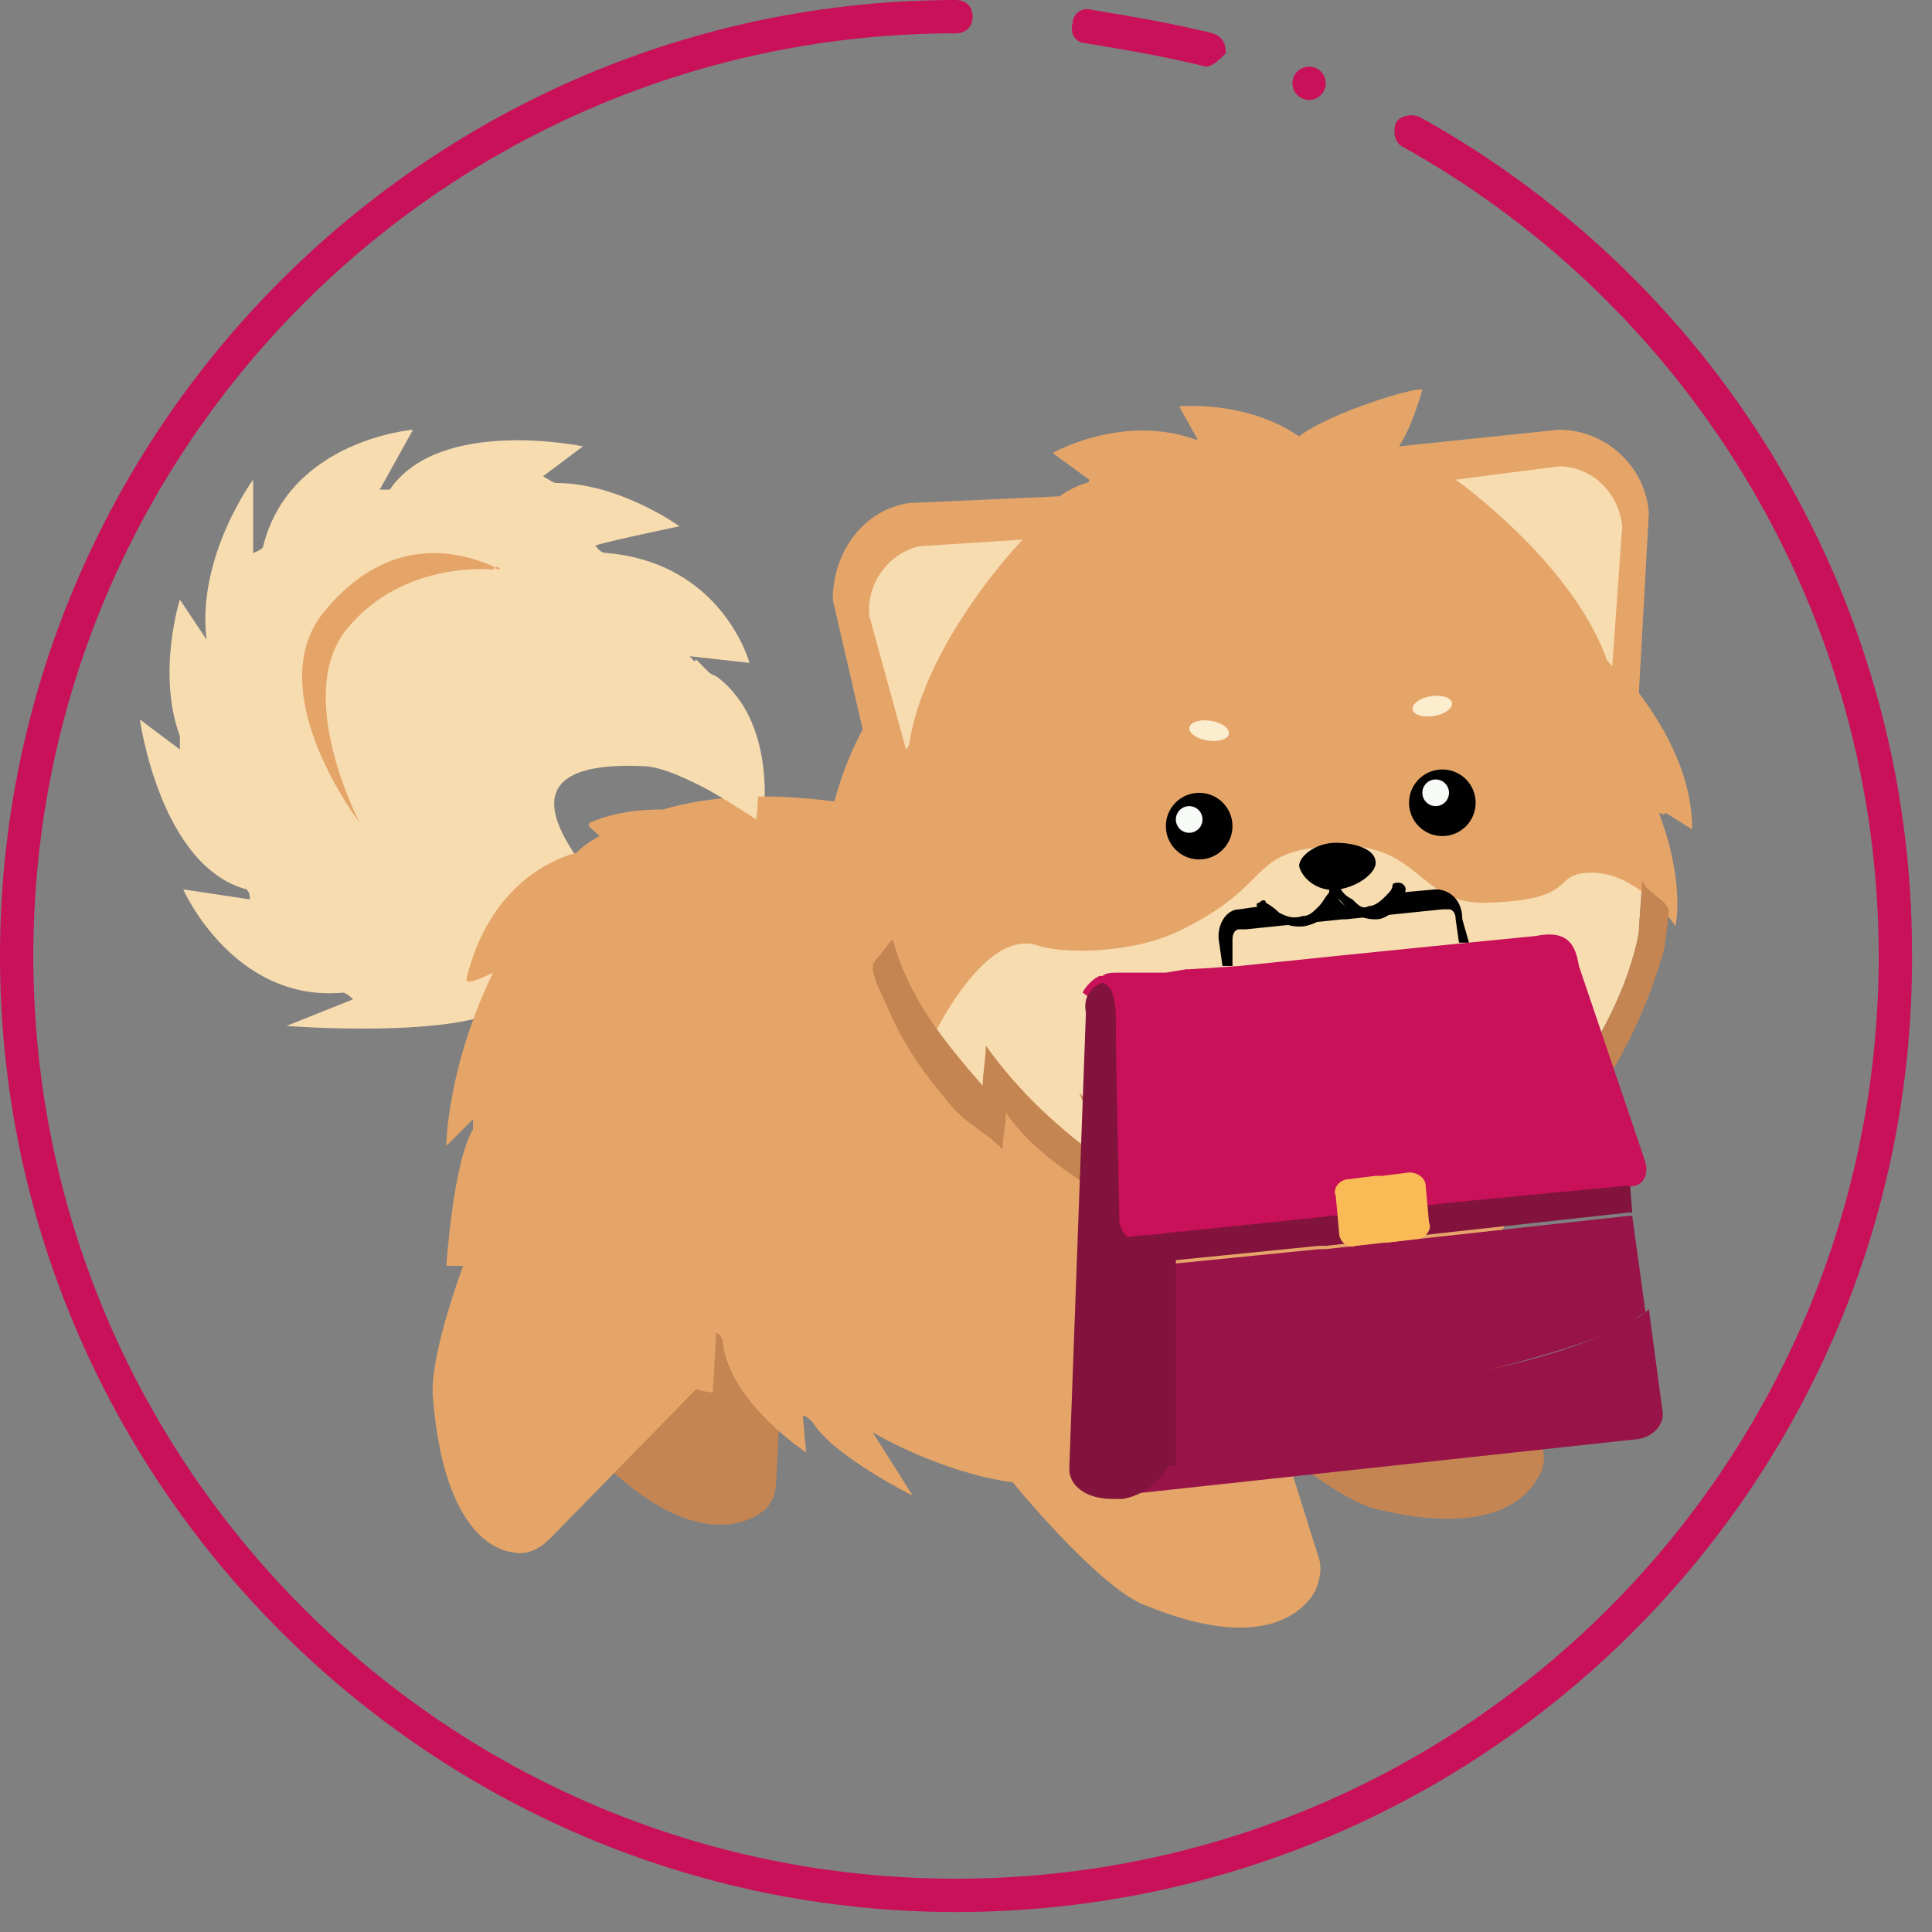 <?xml version="1.0" encoding="UTF-8"?> <svg xmlns="http://www.w3.org/2000/svg" width="58" height="58" viewBox="0 0 58 58" fill="none"><rect x="0" y="0" width="58" height="58" fill="#808080" stroke="none"/> <path d="M36.2 1.999C35 1.699 33.8 1.499 32.6 1.299C32.3 1.299 32.1 0.999 32.2 0.699C32.2 0.399 32.5 0.199 32.8 0.299C34 0.499 35.2 0.699 36.4 0.999C36.7 1.099 36.8 1.299 36.8 1.599C36.6 1.799 36.4 1.999 36.2 1.999Z" fill="url(#paint0_linear)"></path> <path d="M28.7 57.4C12.9 57.4 0 44.5 0 28.7C0 12.9 12.9 0 28.7 0C29 0 29.2 0.2 29.2 0.5C29.2 0.8 29 1 28.7 1C13.4 1 1 13.4 1 28.7C1 44 13.4 56.4 28.7 56.4C44 56.4 56.4 44 56.4 28.7C56.4 18.6 50.9 9.3 42.1 4.4C41.9 4.3 41.8 4 41.9 3.7C42 3.5 42.3 3.4 42.6 3.5C51.8 8.6 57.4 18.2 57.4 28.6C57.5 44.5 44.6 57.4 28.7 57.4Z" fill="url(#paint1_linear)"></path> <path d="M39.3 3C39.576 3 39.8 2.776 39.8 2.5C39.8 2.224 39.576 2 39.3 2C39.024 2 38.8 2.224 38.8 2.5C38.8 2.776 39.024 3 39.3 3Z" fill="url(#paint2_linear)"></path> <path d="M20.7 19.7L22.5 19.9C22.5 19.9 21.7 16.9 18.2 16.6C18 16.6 17.9 16.4 17.9 16.4C17.5 16.4 20.4 15.8 20.4 15.8C20.4 15.8 18.6 14.5 16.7 14.5C16.6 14.5 16.5 14.4 16.3 14.3L17.5 13.4C17.5 13.4 13.2 12.5 11.7 14.7C11.6 14.7 11.5 14.7 11.4 14.7L12.4 12.9C12.4 12.9 8.7 13.2 7.9 16.4C7.9 16.5 7.6 16.6 7.6 16.6V14.4C7.6 14.4 5.9 16.7 6.2 19.2C5.8 18.6 5.4 18 5.4 18C5.4 18 4.7 20.2 5.4 22.1C5.4 22.2 5.4 22.4 5.4 22.5L4.2 21.6C4.2 21.6 4.8 26 7.4 26.7C7.5 26.8 7.5 26.9 7.5 27L5.5 26.7C5.5 26.7 7 30.1 10.3 29.8C10.4 29.8 10.6 30 10.6 30L8.6 30.8C8.6 30.8 13.8 31.2 15.2 30.2C15.4 30 15.6 29.8 15.7 29.6L16.3 28.9C17.4 29.1 18.5 29.2 19 28.8C20.5 27.7 19.4 28.2 18.8 27.5C17.1 25.7 14.7 22.8 19.3 23C20.4 23 22.9 24.7 22.9 24.7C22.9 24.7 23.4 21.7 21.5 20.3C21 20.1 20.9 19.9 20.7 19.7Z" fill="#F7DCB0"></path> <path d="M10.8 24.7C10.8 24.7 8.8 20.899 10.4 18.899C12.1 16.799 14.8 17.099 14.8 17.099C14.9 17 15 17 15 17.099C15 17.099 14.9 17.099 14.8 17C14.1 16.7 11.8 15.8 9.7 18.399C7.8 20.799 10.8 24.7 10.8 24.7Z" fill="#E5A569"></path> <path d="M23.6 38.401L23.3 44.501C23.3 44.901 23.1 45.301 22.7 45.501C22 45.901 20.4 46.201 18 43.801C16.8 42.601 15.3 37.701 15.3 37.701L23.6 38.401Z" fill="#C48552"></path> <path d="M43.6 37.801L46.2 43.201C46.4 43.601 46.4 44.001 46.2 44.301C45.8 45.101 44.6 46.101 41.3 45.301C39.7 44.901 36 41.501 36 41.501L43.6 37.801Z" fill="#C48552"></path> <path d="M45.3 36.601L43.5 36.001H43.2H38.4L35.1 27.501C35.1 27.501 26.1 22.501 19.9 24.301C19.1 24.301 18.4 24.401 17.7 24.701C17.6 24.801 17.8 24.901 18 25.101C17.8 25.201 17.5 25.401 17.3 25.601C16.2 25.901 14.6 26.901 14 29.401C14 29.601 14.6 29.301 14.8 29.201C13.4 32.101 13.4 34.401 13.4 34.401L14.2 33.601C14.2 33.701 14.2 33.801 14.2 33.901C13.6 34.901 13.4 38.001 13.4 38.001H13.9C13.4 39.401 12.9 41.101 13 42.001C13.3 45.601 14.6 46.501 15.4 46.601C15.8 46.701 16.2 46.501 16.5 46.201L20.9 41.701C21.2 41.801 21.4 41.801 21.4 41.801L21.5 40.001C21.5 40.001 21.7 40.101 21.7 40.301C21.9 42.101 24.2 43.601 24.2 43.601L24.1 42.501C24.2 42.501 24.3 42.601 24.4 42.701C25 43.701 27.4 44.901 27.4 44.901L26.2 43.001C26.2 43.001 28.2 44.201 30.4 44.501C31.4 45.701 33.3 47.801 34.4 48.201C37.6 49.501 38.9 48.601 39.4 47.901C39.6 47.601 39.7 47.101 39.6 46.801L38.5 43.301C38.8 43.201 39 43.101 39.3 42.901C42.7 41.001 45.3 36.601 45.3 36.601Z" fill="#E5A569"></path> <path d="M18.3 22.401C19.4 22.401 22.7 24.601 22.7 24.601C22.7 24.601 23.2 21.601 21.3 20.201C21.2 20.101 20.9 19.801 20.9 19.801" fill="#F7DCB0"></path> <path d="M50 27.1C49.8 26.8 49.4 26.7 49.3 26.4C49.3 26.6 49.2 27.8 49.2 28C48.9 29.6 48 31.3 47.1 32.5C47.1 31.8 47.2 31 47.2 30.3C46.8 31.4 45.6 34 44 35C44.1 34.4 44.5 33.4 44.6 32.7C44.3 33.1 43.9 33.5 43.6 34C42.8 34.9 41.9 35.7 40.9 36.5C39.7 36.1 38.4 35.7 37.3 35.1C36.8 34.8 36.4 34.5 35.9 34.2C36.2 34.8 36.8 35.6 37.1 36.2C35.3 35.8 33.1 33.7 32.4 32.8C32.7 33.5 32.9 34.2 33.2 34.9C31.8 33.9 30.6 32.8 29.6 31.4L29.5 32.6C28.8 31.8 28.1 31 27.6 30.1L28.8 26.6L31.6 23.9L49.5 25.1C49.5 25.1 49.4 25.3 49.5 25.3C49.8 25.9 49.9 26.5 50 27.1Z" fill="#F7DCB0"></path> <path d="M50 24.4L50.8 24.9C50.8 23.4 50.1 22 49.2 20.8L49.5 15.4C49.4 14 48.2 12.9 46.8 12.9L42 13.4C42.4 12.8 42.7 11.7 42.7 11.7C42.5 11.6 39.9 12.4 39 13.1C37.4 12 35.4 12.2 35.4 12.2L35.9 13.1C35.9 13.1 36 13.2 35.9 13.2C33.7 12.4 31.6 13.6 31.6 13.6L32.7 14.4C32.7 14.4 32.7 14.5 32.6 14.5C32.3 14.6 32.1 14.7 31.8 14.9L27.3 15.1C25.9 15.3 25 16.6 25 18L25.9 21.9C24.7 24.1 24.6 26.7 24.6 26.7L25.3 26.4V26.5C25.2 28.2 25.4 29.8 26.3 31.2L26.8 30.3C26.9 31.1 27.5 32.2 27.5 32.2C27.5 32.2 29.3 27.7 31.2 28.4C31.8 28.6 33.9 28.7 35.5 27.9C38.3 26.5 37.4 25.6 39.9 25.4C42.7 25.2 42.5 27.2 44.7 27.1C47.5 27 46.5 26.2 47.8 26.2C49.2 26.2 50.3 27.8 50.3 27.8C50.3 27.8 50.6 26.5 49.8 24.4C50 24.5 50 24.4 50 24.4Z" fill="#E5A569"></path> <path d="M50.1 27.3C49.9 26.9 49.4 26.8 49.3 26.4C49.3 26.6 49.2 27.8 49.2 28C48.9 29.6 48 31.3 47.1 32.5C47.1 31.8 47.2 31 47.2 30.3C46.8 31.4 45.6 34 44 35C44.1 34.4 44.5 33.4 44.6 32.7C44.3 33.1 43.9 33.5 43.6 34C42.8 34.9 41.9 35.7 40.9 36.5C39.7 36.1 38.4 35.7 37.3 35.1C36.8 34.8 36.4 34.5 35.9 34.2C36.2 34.8 36.8 35.6 37.1 36.2C35.3 35.8 33.1 33.7 32.4 32.8C32.7 33.5 32.9 34.2 33.2 34.9C31.8 33.9 30.6 32.8 29.6 31.4C29.6 31.8 29.5 32.2 29.5 32.6C28.3 31.2 27.3 30 26.8 28.2C26.6 28.4 26.5 28.6 26.3 28.8C26.2 28.9 26.2 29 26.2 29.1C26.2 29.2 26.3 29.4 26.3 29.5C26.5 29.9 26.7 30.4 26.9 30.8C27.3 31.6 27.8 32.3 28.4 33C28.9 33.7 29.5 33.9 30.1 34.5C30.1 34.1 30.2 33.8 30.2 33.4C31.2 34.9 33.2 35.9 34.7 36.8C34.6 36.5 34.5 36.1 34.4 35.8C34.9 36.2 36 36.9 38.6 37.4C38.4 37.1 38.3 36.8 38.1 36.5C38.9 36.9 39.9 37.1 40.8 37.3V37.4C40.8 37.4 40.9 37.4 40.9 37.3H41V37.2C41.7 36.7 42.4 36.2 43.1 35.6C43 35.9 43 36.3 42.9 36.6C45.2 35.3 45.8 34.3 46.2 33.8C46.2 34.1 46.2 34.5 46.3 34.8C48.7 32.5 49.6 29.7 49.9 28.7C50 28.5 50.1 27.3 50.1 27.3Z" fill="#C48552"></path> <path d="M48.4 20L48.7 15.8C48.6 14.8 47.8 14 46.8 14L43.7 14.4C43.7 14.4 47.1 16.8 48.2 19.7C48.2 19.8 48.4 20 48.4 20Z" fill="#F7DCB0"></path> <path d="M27.2 22.499L26.1 18.499C26 17.499 26.7 16.599 27.6 16.399L30.7 16.199C30.7 16.199 27.8 19.199 27.3 22.299C27.3 22.299 27.3 22.399 27.2 22.499Z" fill="#F7DCB0"></path> <path d="M39 26.001C39.1 26.401 39.6 26.801 40.2 26.701C40.8 26.601 41.3 26.201 41.3 25.901C41.3 25.501 40.7 25.301 40.1 25.301C39.5 25.301 39 25.701 39 26.001Z" fill="#010102"></path> <path d="M43.047 21.495C43.374 21.441 43.617 21.265 43.59 21.101C43.564 20.938 43.277 20.849 42.95 20.903C42.623 20.956 42.38 21.133 42.407 21.296C42.433 21.459 42.72 21.548 43.047 21.495Z" fill="#FCEDCE"></path> <path d="M36.893 22.028C36.918 21.864 36.674 21.69 36.346 21.639C36.019 21.587 35.733 21.679 35.707 21.842C35.681 22.006 35.926 22.18 36.253 22.232C36.581 22.283 36.867 22.192 36.893 22.028Z" fill="#FCEDCE"></path> <path d="M36 25.801C36.552 25.801 37 25.353 37 24.801C37 24.248 36.552 23.801 36 23.801C35.448 23.801 35 24.248 35 24.801C35 25.353 35.448 25.801 36 25.801Z" fill="#010102"></path> <path d="M35.7 25.001C35.921 25.001 36.1 24.822 36.1 24.601C36.1 24.38 35.921 24.201 35.7 24.201C35.479 24.201 35.3 24.38 35.3 24.601C35.3 24.822 35.479 25.001 35.7 25.001Z" fill="#F7FAF7"></path> <path d="M43.3 25.1C43.852 25.1 44.3 24.652 44.3 24.1C44.3 23.547 43.852 23.1 43.3 23.1C42.748 23.1 42.3 23.547 42.3 24.1C42.3 24.652 42.748 25.1 43.3 25.1Z" fill="#010102"></path> <path d="M43.1 24.2C43.321 24.2 43.5 24.021 43.5 23.8C43.5 23.579 43.321 23.4 43.1 23.4C42.879 23.4 42.7 23.579 42.7 23.8C42.7 24.021 42.879 24.2 43.1 24.2Z" fill="#F7FAF7"></path> <path d="M49.9 42.299C50 42.699 49.7 43.099 49.2 43.199L33.5 44.899C33.9 44.799 33.6 44.399 33.6 43.999V41.999C34.7 42.099 35.9 42.099 37 42.099C38 42.099 39.1 42.199 40.1 41.999H40.2H40.3C41.3 41.899 42.3 41.699 43.4 41.399C45.3 40.999 47.2 40.599 48.9 39.699C49.1 39.599 49.3 39.499 49.5 39.299L49.9 42.299Z" fill="#981448"></path> <path d="M49 36.4H48.9L39.8 37.4H39.6L33.6 38V36.7L39.5 36.1H39.7L48.9 35.1L49 36.4Z" fill="#81133C"></path> <path d="M44.1 28.299H43.8L43.7 27.599C43.7 27.399 43.6 27.299 43.5 27.299H43.3L40.4 27.599H40.3L37.4 27.899H37.2C37.1 27.899 37 27.999 37 28.199V28.999C36.9 28.999 36.8 28.999 36.7 28.999L36.6 28.299C36.5 27.799 36.8 27.299 37.2 27.299L37.9 27.199C38.1 27.299 38.6 27.699 39.2 27.599C39.5 27.499 39.8 27.199 40 26.899H40.1C40.4 27.299 40.8 27.499 41.2 27.499C41.6 27.399 41.9 26.999 42 26.799L43.1 26.699C43.5 26.699 43.9 26.999 43.9 27.599L44.1 28.299Z" fill="#010102"></path> <path d="M49.4 39.4C49.2 39.5 49 39.7 48.8 39.8C47 40.6 45.1 41 43.3 41.5C42.3 41.7 41.2 42.1 40.2 42.1C39.2 42.3 38.1 42.2 37 42.2C35.9 42.2 34.7 42.2 33.6 42.1V38.1L39.6 37.5H39.8L48.9 36.5C49 36.5 49 36.5 49 36.5L49.4 39.4Z" fill="#981448"></path> <path d="M49.4 34.9L47.4 29C47.3 28.399 47.1 27.899 46.1 28.099C46.1 28.099 41 28.599 37.2 29L35.7 29.099H35.6L35 29.2C35 29.2 34.9 29.2 34.8 29.2C34.7 29.2 34.7 29.2 34.6 29.2C34.5 29.2 34.4 29.2 34.4 29.2C34.4 29.2 34.4 29.2 34.3 29.2C34.3 29.2 34.2 29.2 34.1 29.2C34 29.2 33.9 29.2 33.8 29.2C33.8 29.2 33.7 29.2 33.6 29.2C33.4 29.2 33.2 29.2 33.1 29.299H33C32.8 29.399 32.6 29.599 32.5 29.799C32.8 30 33.1 30.299 33.1 30.7V37.2H33.2L39.1 36.599L34.3 37.099L35.1 36.999L39.1 36.599L43.6 36.099L48.8 35.599C49.3 35.7 49.5 35.3 49.4 34.9Z" fill="#C81159"></path> <path d="M42.3 35.199L41.5 35.299H41.3L40.5 35.399C40.2 35.399 40 35.699 40.1 35.899L40.2 36.999C40.2 37.299 40.5 37.499 40.7 37.399L41.5 37.299H41.7L42.5 37.199C42.8 37.199 43 36.899 42.9 36.699L42.8 35.599C42.8 35.399 42.6 35.199 42.3 35.199Z" fill="#FABB57"></path> <path d="M35.1 44C34.8 44.5 34.3 44.9 33.7 45C33.6 45 33.5 45 33.4 45C32.6 45 32.1 44.6 32.1 44.1L32.6 30.4C32.5 29.9 32.8 29.6 33.1 29.5C33.4 29.6 33.5 30 33.5 30.7C33.5 30.7 33.5 30.8 33.5 30.9C33.5 31.9 33.6 36.4 33.6 36.4V36.6C33.6 37 34 37.4 34.4 37.3L35.3 37.2V44H35.1Z" fill="#81133C"></path> <path d="M42.2 26.7C42.2 26.7 42.2 26.8 42.1 26.9C42 27.2 41.7 27.6 41.3 27.6C41 27.6 40.6 27.5 40.3 27.1C40.3 27.1 40.3 27.1 40.2 27C40.2 27 40.2 27 40.1 27.1C39.9 27.5 39.6 27.7 39.2 27.8C38.6 27.9 38.1 27.5 37.9 27.4L37.8 27.3C37.7 27.2 37.7 27.1 37.8 27.1C37.9 27 38 27 38 27.1C38 27.1 38.2 27.2 38.4 27.4C38.6 27.5 38.8 27.6 39.1 27.5C39.3 27.5 39.4 27.4 39.6 27.2C39.7 27.1 39.8 26.9 39.9 26.8C39.9 26.7 39.9 26.7 40 26.6C40.1 26.5 40.2 26.6 40.2 26.6C40.3 26.8 40.4 26.9 40.6 27C40.8 27.2 40.9 27.3 41.1 27.2C41.3 27.2 41.5 27 41.6 26.9C41.7 26.8 41.8 26.7 41.8 26.6C41.8 26.5 41.9 26.5 42 26.5C42.1 26.5 42.2 26.6 42.2 26.7Z" fill="#010102"></path> <defs> <linearGradient id="paint0_linear" x1="32.123" y1="1.166" x2="36.646" y2="1.166" gradientUnits="userSpaceOnUse"> <stop stop-color="#C91159"></stop> <stop offset="1" stop-color="#C91159"></stop> </linearGradient> <linearGradient id="paint1_linear" x1="-0.036" y1="28.73" x2="57.364" y2="28.73" gradientUnits="userSpaceOnUse"> <stop stop-color="#C91159"></stop> <stop offset="1" stop-color="#C91159"></stop> </linearGradient> <linearGradient id="paint2_linear" x1="38.797" y1="2.521" x2="39.812" y2="2.541" gradientUnits="userSpaceOnUse"> <stop stop-color="#C91159"></stop> <stop offset="1" stop-color="#C91159"></stop> </linearGradient> </defs> </svg> 